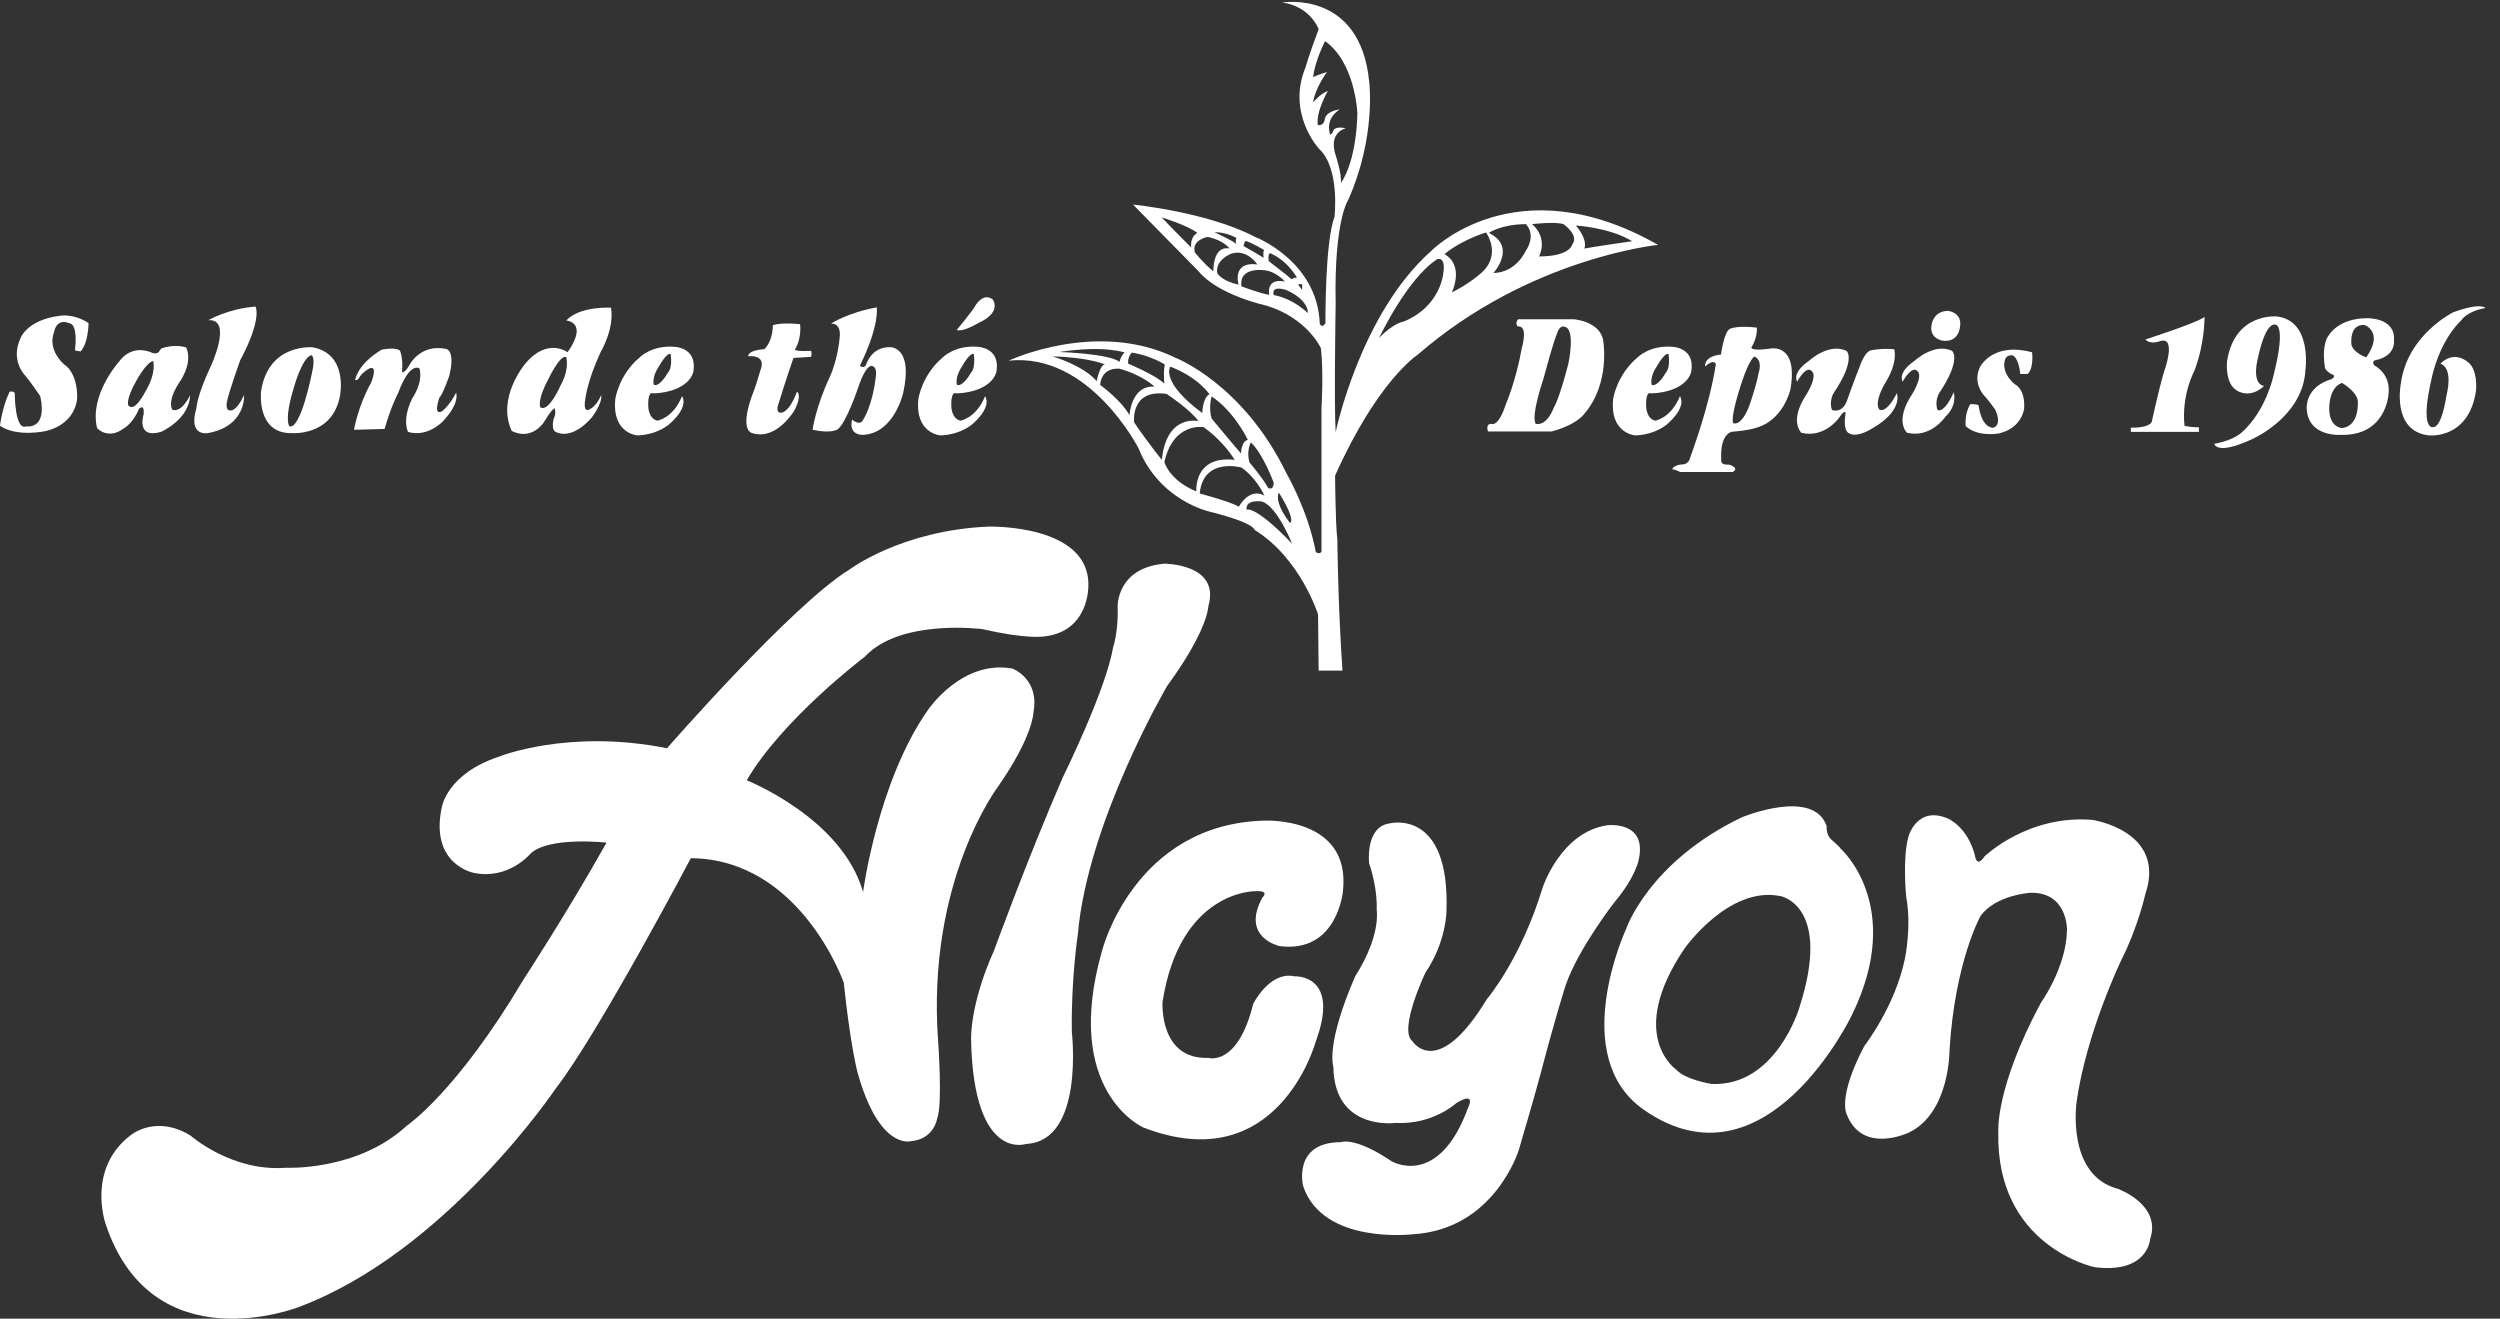<?xml version="1.0" encoding="utf-8"?>
<!-- Generator: Adobe Illustrator 16.0.3, SVG Export Plug-In . SVG Version: 6.00 Build 0)  -->
<!DOCTYPE svg PUBLIC "-//W3C//DTD SVG 1.1//EN" "http://www.w3.org/Graphics/SVG/1.1/DTD/svg11.dtd">
<svg version="1.1" id="レイヤー_1" xmlns="http://www.w3.org/2000/svg" xmlns:xlink="http://www.w3.org/1999/xlink" x="0px"
	 y="0px" width="121.333px" height="64px" viewBox="0 0 121.333 64" style="enable-background:new 0 0 121.333 64;"
	 xml:space="preserve">
<rect x="0" y="0" width="121.333" height="64" fill="#333333" stroke="none"/>
<path style="fill:#FFFFFF;" d="M64.906,26.182c0,0,0.028,3.196,0.249,6.364h-1.157l-0.028-2.727c0,0-0.854-2.728-3.085-4.105
	c0,0,0.027-0.331-2.177-0.882c0,0-2.424-0.523-3.443-3.058c0,0-2.37-4.683-6.309-4.27c0,0,4.27-2.012,8.099-0.138
	c0,0,3.279,1.267,5.373,5.592c0,0,1.047,1.791,1.432,3.829c0,0,0.139,0.138,0.276,0c0,0,0-5.207,0-6.97c0,0,0.109-1.736-0.028-2.92
	c0,0-0.66-1.46-2.644-2.065c0,0-2.342-0.496-3.307-1.681c0,0-1.928-1.956-3.168-3.223c0,0,3.609,0.358,5.923,1.57
	c0,0,3.03,1.157,3.141,4.215c0,0,0.11,0.248,0.275-0.027c0,0-0.027-3.967,0.44-5.151c0,0,0.275-2.369-0.744-3.306
	c0,0-1.597-1.708-0.66-3.967c0,0,0.138-0.523,0.634-1.846c0,0-0.386-1.102-1.764-1.294c0,0,3.774-0.634,4.216,3.829
	c0,0,0.357,2.672-1.02,5.758c0,0-0.688,0.991-0.606,5.013c0,0-0.082,4.904,0,6.254c0,0,1.185-5.73,4.628-8.788
	c0,0,4.105-4.243,11.02-0.303c0,0-6.254,0.62-11.667,5.331c0,0-1.941,1.239-4.008,5.867C64.797,23.083,64.811,25.397,64.906,26.182z
	 M65.072,8.887c0,0,0.739-0.895,0.807-3.378c0,0-0.09-2.462-1.567-3.513c0,0-0.491,0.94-0.582,1.746c0,0,0.225-0.112,0.672-0.246
	c0,0-0.581,0.783-0.672,1.477c0,0,0.336-0.426,0.717-0.559c0,0-0.582,0.984-0.492,1.655c0,0,0.268,0.067,0.335-0.246
	c0,0-0.022-0.403,0.738-0.515c0,0-0.693,0.381-0.492,1.142c0,0-0.021,0.202,0.157-0.045c0,0-0.022-0.313,0.626-0.179
	c0,0-0.872,0.179-0.492,1.32C64.826,7.545,65.14,8.485,65.072,8.887z M68.138,15.601c1.745-0.716,1.902-2.283,1.902-2.283
	c0.156-0.917-0.29-0.738-0.29-0.738c-1.478,0.962-2.82,3.826-2.82,3.826C67.623,15.667,68.138,15.601,68.138,15.601z M70.464,14.191
	c0.784-0.381,1.344-0.873,1.344-0.873c1.14-0.917,0.313-2.036,0.313-2.036c-1.319,0.425-2.015,1.052-2.015,1.052
	C71.092,12.894,70.464,14.191,70.464,14.191z M72.479,13.25c1.096-0.022,1.544-1.029,1.544-1.029
	c0.56-0.828,0.066-1.298,0.066-1.298l-0.021-0.044c-1.209,0-1.813,0.425-1.813,0.425C73.644,11.975,72.479,13.25,72.479,13.25z
	 M74.695,12.445c1.521,0,1.611-0.582,1.611-0.582c0.357-0.448-0.427-0.985-0.427-0.985c-0.425-0.134-1.521,0-1.521,0
	C75.164,11.595,74.695,12.445,74.695,12.445z M76.888,12.064c0.448-0.089,2.326-0.357,2.326-0.357
	c-1.096-0.671-2.729-0.761-2.729-0.761C77.11,11.707,76.888,12.064,76.888,12.064z M58.934,11.271c0,0,0.847,0.376,1.059,0.564
	c0,0-0.046-0.226,0.023-0.281C60.017,11.554,59.505,11.249,58.934,11.271z M60.348,11.94c0,0,0.799,0.441,0.978,0.578
	c0,0-0.041-0.303,0.027-0.385c0,0-0.578-0.344-0.895-0.441c0,0-0.083,0.083-0.097,0.22 M61.573,12.656
	c0.006,0.05,0.909,0.689,1.103,0.896c0,0,0.192-0.11,0.275-0.069c0,0-0.428-0.798-1.254-1.171
	C61.697,12.312,61.519,12.174,61.573,12.656z M63.02,13.841c0,0,0.124,0.152,0.179,0.234v-0.262l-0.041-0.027l-0.138,0.013V13.841z
	 M57.813,12.009c-0.056-0.565,0.303-0.703,0.303-0.703c-0.455-0.358-1.736-0.758-1.736-0.758
	C56.876,11.086,57.813,12.009,57.813,12.009z M57.992,12.256c0,0,0.468,0.579,0.896,0.909c0,0-0.042-1.267,0.785-1.102
	c0,0-0.262-0.399-1.061-0.564C58.612,11.499,57.813,11.637,57.992,12.256z M59.08,13.262c0,0,0.221,0.386,1.033,0.551
	c0,0-0.345-1.143,0.909-0.978c0,0-0.496-0.772-1.268-0.524C59.755,12.312,58.956,12.615,59.08,13.262z M60.251,13.896
	c0,0,0.896,0.344,1.35,0.413c0,0-0.192-0.827,0.758-0.647c0,0-0.468-0.538-1.061-0.551C61.298,13.11,60.113,12.959,60.251,13.896z
	 M61.821,14.323c0,0,0.813,0.096,1.653,0.868c0,0,0.068-0.62-1.047-1.116C62.428,14.075,61.67,13.813,61.821,14.323z M51.416,17.084
	c0,0,2.414,0.075,2.917,0.478c0,0,0.076-0.327,0.252-0.452C54.584,17.11,53.591,16.746,51.416,17.084z M54.755,17.649
	c0,0,1.343,0.558,1.756,0.971c0,0-0.062-0.538,0.021-0.93c0,0-0.682-0.434-1.591-0.579C54.941,17.112,54.714,17.298,54.755,17.649z
	 M56.801,17.794c0,0-0.517,0.723,1.549,2.252c0,0,0.021-0.765,0.351-0.91C58.701,19.137,58.185,18.332,56.801,17.794z M58.805,19.24
	c0,0-0.166,0.538,0,1.074c0,0,1.095,1.323,1.426,1.694c0,0,0-0.578,0.33-0.661C60.561,21.348,59.921,19.984,58.805,19.24z
	 M60.706,21.472c0,0-0.229,0.434-0.063,0.971c0,0,0.682,0.806,0.889,1.219c0,0,0.248,0.207,0.289-0.228
	C61.821,23.435,61.284,21.988,60.706,21.472z M62.069,23.91c0,0-0.289,0.393,0.537,1.467C62.606,25.377,62.938,25.315,62.069,23.91z
	 M62.71,26.389c0,0-0.703-1.777-1.446-2.045c0,0-0.826-0.145-0.765,0.393C60.499,24.736,60.892,24.488,62.71,26.389z M61.367,24.054
	c0,0-0.372-0.847-1.116-1.364c0,0-1.859-0.516-2.024,1.261c0,0,1.487,0.393,1.9,0.641C60.127,24.592,60.623,23.641,61.367,24.054z
	 M58.061,23.848c0,0-0.145-1.756,1.86-1.529c0,0-0.496-0.868-1.509-1.591c0,0-1.467-0.248-1.901,1.694
	C56.511,22.422,56.739,23.311,58.061,23.848z M56.615,19.117c-1.777-0.249-1.571,1.384-1.571,1.384
	c0.641,0.951,1.344,1.818,1.344,1.818c0.227-2.252,1.777-1.88,1.777-1.88C57.751,19.86,56.615,19.117,56.615,19.117z M56.036,18.765
	c0,0-0.578-0.558-1.694-0.868c0,0-0.868-0.125-0.95,0.785c0,0,0.992,0.703,1.425,1.467C54.817,20.149,54.9,18.682,56.036,18.765z
	 M53.226,18.496c0,0,0.166-0.847,0.413-0.805c0,0-0.785-0.352-2.562-0.393C51.077,17.298,52.544,17.711,53.226,18.496z"/>
<g>
	<path style="fill:#FFFFFF;" d="M32.372,36.315c0,0,6.09-6.979,8.847-8.669c0,0,2.534-1.911,6.757-2.088
		c0,0,4.935-0.134,4.846,2.889c0,0,0.044,2.224-2.178,2.445c0,0-0.845,0.134-2.934-0.355c0,0-4.001-0.534-5.735,1.333
		c0,0-4,3.023-5.734,6.001c0,0,4.624,1.824,5.646,5.424c0,0,0.711-5.379,3.156-8.847c0,0,1.644-2.445,4.09-2
		c0,0,1.333,0.488,1.022,2.134c0,0,0,1.111-1.69,3.556c0,0-3.512,4.579-2.934,12.403c0,0,0.222,3.067-0.045,3.735
		c0,0-0.145,1.021-1.289,1.111c0,0-1.522,0.444-2.578-3.335c0,0-0.355-1.333-0.667-4.356c0,0-2.09-6.001-7.424-6.045
		c0,0-4.49,8.512-6.557,11.179c0,0-5.335,7.936-12.469,10.604c0,0-7.114,2.8-9.381-4.046c0,0-0.938-2.674,1.245-4.312
		c0,0,1.216-0.995,2.889,0.044c0,0,1.996,1.761,4.624,1.555c0,0,3.467,0.177,5.867-2.044c0,0,2.401-1.6,5.647-7.068
		c0,0,2.177-3.334,4.044-6.668c0,0-2.8-0.311-3.689,0.534c0,0-1.067,1.289-2.756,0.934c0,0-2.134-0.401-1.556-3.157
		c0,0,0.222-1.644,2.8-2.489C24.236,36.716,27.587,35.359,32.372,36.315z"/>
	<path style="fill:#FFFFFF;" d="M56.511,27.357c0,0,2.734,0,2.133,2.068c0,0,0,1.133-2,3.868c0,0-3.868,6.601-4.335,12.069
		c0,0-0.333,2.2-0.289,4.734c0,0,0.623,5.291-2.223,5.423c0,0-2.534,0.889-2.667-5.023c0,0-0.089-1.689,1.111-4.356
		c0,0,1.601-4.402,3.335-8.402c0,0,2.089-4.223,2.445-6.313c0,0,0.266-0.755,0.222-2C54.243,29.425,54.198,27.558,56.511,27.357z"/>
	<path style="fill:#FFFFFF;" d="M62.823,47.384c0,0,2.267-0.132,1.022,3.202c0,0-1.822,6.668-8.357,4.134
		c0,0-3.957-1.734-2.001-8.58c0,0,1.546-6.137,7.868-6.313c0,0,4.224-0.222,3.823,3.424c0,0-0.267,3.022-3.066,2.667
		c0,0-1.912-0.4-0.845-2.356c0,0,0.4-0.355-0.355-0.31c0,0-3.646-0.045-4.491,5.378c0,0-0.177,2.801,2.223,2.712
		c0,0,1.423,0.444,2.178-2.622C60.822,48.719,61.623,47.118,62.823,47.384z"/>
	<path style="fill:#FFFFFF;" d="M67.446,39.961c0,0,2.934-0.756,2.755,4.267c0,0,0,1.467-1.021,2.979c0,0-1.335,2.801-0.623,3.334
		c0,0,1.199,1.911,3.602-2.044c0,0,1.644-1.912,2.711-5.423c0,0,0.888-2.712,3.157-3.023c0,0,1.909-0.223,1.512,1.645
		c0,0-0.124,0.833-1.191,2.1c0,0-1.766,2.268-2.366,4.036c0,0-0.466,1.432-1.2,4.233c0,0-0.366,1.367-1.066,3.735
		c0,0-1.167,3.867-5.136,4.102c0,0-4.367,0.532-5.334-2.335c0,0-0.533-2.133,1.834-2.133c0,0,0.634-0.3,2.469,0.932
		c0,0,2.265,1.335,3.7-2.6c0,0,0.434-0.833-0.567-0.232c0,0-1.134,1.066-2.968,0.966c0,0-2.967,0.4-3.001-2.733
		c0,0-0.399-1.034,1.067-4.402c0,0,1.2-1.767,1.034-3.234c0,0,0.066-0.966-0.367-2.233C66.446,41.895,66.245,40.127,67.446,39.961z"
		/>
	<path style="fill:#FFFFFF;" d="M95.852,41.527c0,0,0.069,0.634,0.467,0.034c0,0,2.102-2.034,5.236-1.768
		c0,0,3.602,0.534,2.565,3.601c0,0-0.367,1.635-1.167,3.201c0,0-1.698,3.535-2.167,6.869c0,0-0.532,3.567,2.002,4.234
		c0,0,2.132,0.766,1.566,2.434c0,0-0.1,1.7-2.702,1.367c0,0-4.8-1.001-4.667-6.568c0,0-0.166-2.101,2.068-6.268
		c0,0,1.232-1.701,1.266-3.535c0,0,0.033-1.833-1.768-1.799c0,0-1.699,0.099-2.433,1.133c0,0-1.232,2.2-1.5,6.468
		c0,0,0.033,3.067-1.969,4.034c0,0-2.265,1.101-3.031-0.901c0,0-0.436-0.833,0.866-3.3c0,0,1.5-1.934,1.966-4.234
		c0,0,0.334-1.568,0.066-2.99c0,0-0.198-1.867,0.113-2.957c0,0,0.422-1.511,1.933-0.845C94.563,39.738,95.496,40.138,95.852,41.527z
		"/>
	<path style="fill:#FFFFFF;" d="M78.92,45.086c0,0,1.096-3.259,5.63-5.426c0,0,3.467-1.434,4.102,0.433c0,0-0.045,0.423,0.243,0.667
		c0,0,0.404,0.345,0.438,0.428c0,0,3.15,2.778,0.539,8.087c0,0-4.159,8.72-10.089,4.588C76.048,51.263,78.92,45.086,78.92,45.086z
		 M83.072,52.608c3.11,0.133,4.244-3.667,4.244-3.667c1.624-4.979-0.886-5.446-0.886-5.446c-2.515-0.533-4.671,2.534-4.671,2.534
		c-2.844,4.201-0.423,5.869-0.423,5.869C81.784,52.408,83.072,52.608,83.072,52.608z"/>
</g>
<g>
	<path style="fill:#FFFFFF;" d="M2.617,16.146c0,0-0.358,0.744,0.496,1.543c0,0,0.634,0.331,0.634,1.598c0,0,0,1.24-1.488,1.625
		c0,0-1.405,0.331-2.259-0.248c0,0,0.11-0.937,0.468-1.652c0,0,0.221-0.056,0.248,0.083c0,0,0,1.818,0.551,1.598
		c0,0,1.046,0.193,0.689-1.46c0,0-0.414-0.633-0.745-1.019c0,0-0.716-0.717-0.22-1.791c0,0,0.303-0.909,1.956-1.102
		c0,0,0.633-0.11,1.35,0.358c0,0,0,0.964-0.386,1.378c0,0-0.193-0.028-0.275-0.055c0,0,0.193-1.295-0.303-1.323
		C3.333,15.677,2.755,15.402,2.617,16.146z"/>
	<path style="fill:#FFFFFF;" d="M10.11,15.54c0,0,0.937-0.552,2.287-0.662c0,0,0.358,0.551-0.744,2.617c0,0-0.551,1.542-0.634,1.984
		c0,0-0.11,0.468,0.165,0.44c0,0,0.276,0.083,0.662-0.744c0,0,0.11,1.515-1.763,1.845c0,0-0.964,0.193-0.551-1.212
		c0,0,0.027-0.606,0.688-2.011C10.221,17.799,11.323,15.457,10.11,15.54z"/>
	<path style="fill:#FFFFFF;" d="M15.125,17.237c0,0,0.192,0.121,0.027,0.809c0,0-0.547,2.81-1.102,2.645
		c0,0-0.275-0.248,0.193-1.818C14.243,18.873,14.662,17.312,15.125,17.237z M15.182,16.857c0,0-2.151-0.216-2.51,2.126
		c0,0-0.248,2.066,1.488,2.038c0,0,1.983,0.166,2.342-1.818C16.502,19.204,16.917,17.188,15.182,16.857z"/>
	<path style="fill:#FFFFFF;" d="M17.239,18.439c0,0,0.082-0.744,1.281-1.467c0,0,0.661-0.145,0.888,0.042
		c0,0,0.165,0.31,0.104,1.054c0,0,0.145,0.062,0.393-0.413c0,0,0.537-0.971,1.736-0.723c0,0,0.475,0.041,0.165,1.302
		c0,0-0.331,0.95-0.476,1.054c0,0-0.331,0.888,0.104,0.681c0,0,0.352-0.227,0.702-0.909c0,0,0.207,0.475-0.619,1.364
		c0,0-0.745,0.827-1.715,0.537c0,0-0.31-0.579,0.207-1.632c0,0,0.537-0.744,0.351-1.446c0,0-0.454-0.372-1.032,1.178
		c0,0-0.352,0.661-0.662,1.756l-1.487,0.042c0,0,0.206-1.178,0.826-2.272c0,0,0.373-0.889-0.082-0.703c0,0-0.393,0.207-0.517,0.496
		C17.404,18.377,17.321,18.481,17.239,18.439z"/>
	<path style="fill:#FFFFFF;" d="M7.824,16.917c0.661-0.249,1.212-0.055,1.212-0.055c0.358,0.799-0.358,1.735-0.358,1.735
		c-0.606,0.964-0.303,1.295-0.303,1.295c0.468,0.138,0.854-0.716,0.854-0.716c-0.055,1.212-1.433,1.791-1.433,1.791
		c-1.212,0.331-0.826-0.854-0.826-0.854c0.055-0.551-0.221-0.275-0.221-0.275c-0.303,0.716-0.716,0.937-0.716,0.937
		c-0.799,0.606-1.322,0-1.322,0c-0.386-1.598,1.046-3.196,1.046-3.196c0.662-0.937,1.598-0.468,1.598-0.468
		c0.18,0.093,0.33-0.004,0.33-0.004L7.824,16.917z M7.438,17.523c-0.326,0.041-0.823,0.958-0.823,0.958
		c-0.535,0.956-0.389,1.191-0.389,1.191c0.303,0.385,0.826-0.661,0.826-0.661C7.604,18.102,7.438,17.523,7.438,17.523"/>
	<path style="fill:#FFFFFF;" d="M27.48,15.554c0.675-0.717,2.176-0.62,2.176-0.62c0.166,1.033-0.496,2.135-0.496,2.135
		c-0.633,1.35-0.744,2.231-0.744,2.231c-0.138,0.73,0.138,0.592,0.138,0.592c0.413-0.152,0.619-0.716,0.619-0.716
		c0.083,0.385-0.454,1.088-0.454,1.088c-0.964,1.102-1.667,0.729-1.667,0.729c-0.372-0.068-0.166-0.716-0.166-0.716
		c0.124-0.221,0.027-0.469,0.027-0.469c-0.165,0.083-0.537,0.716-0.537,0.716c-0.703,0.909-1.543,0.386-1.543,0.386
		c-0.73-1.584,0.62-3.209,0.62-3.209c1.088-1.364,2.094-0.605,2.094-0.605C28.582,15.623,27.48,15.554,27.48,15.554z M27.219,18.68
		c0.44-0.799,0.261-1.35,0.261-1.35c-0.303-0.138-0.882,1.102-0.882,1.102c-0.551,1.02-0.372,1.336-0.372,1.336
		C26.64,20.03,27.219,18.68,27.219,18.68z"/>
	<path style="fill:#FFFFFF;" d="M31.048,17.344c0,0,0.606-0.619,1.722-0.509c0,0,1.074,0.041,0.882,1.198
		c0,0-0.125,0.84-1.598,1.033c0,0-0.331,0.041-0.441,0.014c0,0-0.179,0.014-0.151,0.661c0,0,0.014,0.579,0.441,0.675
		c0,0,0.758-0.11,1.198-1.185c0,0,0.373,0.455-0.564,1.309c0,0-0.551,0.551-1.598,0.592c0,0-1.253-0.083-1.074-1.777
		C29.863,19.355,30.028,18.198,31.048,17.344z M32.549,17.179c0,0-0.166-0.124-0.606,0.661c0,0-0.317,0.469-0.208,0.84
		c0,0,0.249,0.151,0.689-0.606C32.425,18.074,32.645,17.895,32.549,17.179z"/>
	<path style="fill:#FFFFFF;" d="M45.758,17.344c0,0,0.606-0.619,1.722-0.509c0,0,1.074,0.041,0.881,1.198
		c0,0-0.125,0.84-1.598,1.033c0,0-0.33,0.041-0.44,0.014c0,0-0.18,0.014-0.152,0.661c0,0,0.014,0.579,0.441,0.675
		c0,0,0.757-0.11,1.198-1.185c0,0,0.372,0.455-0.565,1.309c0,0-0.551,0.551-1.598,0.592c0,0-1.254-0.083-1.074-1.777
		C44.574,19.355,44.739,18.198,45.758,17.344z M47.26,17.179c0,0-0.165-0.124-0.606,0.661c0,0-0.316,0.469-0.207,0.84
		c0,0,0.248,0.151,0.689-0.606C47.136,18.074,47.356,17.895,47.26,17.179z"/>
	<path style="fill:#FFFFFF;" d="M36.309,17.289c0,0-0.041-0.289,0.786-0.345c0,0,0.399-0.316,0.413-1.156
		c0,0,0.289-0.151,1.322-0.056c0,0,0.096,0.675-0.248,1.226c0,0-0.056,0.11,0.785,0.069c0,0,0.042,0.151,0,0.29L38.5,17.372V17.4
		c0,0-0.344,0.977-0.757,2.327c0,0-0.069,0.303,0.138,0.303c0,0,0.385,0.082,0.798-1.019c0,0,0.276,0.124-0.124,0.909
		c0,0-0.868,1.474-2.039,1.102c0,0-0.62-0.055-0.055-1.721c0,0,0.248-0.606,0.441-1.322C36.902,17.978,37.273,17.22,36.309,17.289z"
		/>
	<path style="fill:#FFFFFF;" d="M40.331,15.705c0,0,0.827-0.538,2.218-0.785c0,0,0.166,0.813-0.813,2.824
		c0,0,0.125,0.166,0.29-0.014c0,0,0.234-0.909,1.185-0.881c0,0,1.129-0.028,0.62,2.231c0,0-0.441,1.956-1.942,2.024
		c0,0-0.716,0.055-0.537-0.743c0,0,0.385,0.344,0.537,0.014c0,0,0.45-0.633,0.62-2.122c0.002-0.018,0.056-0.372-0.11-0.454
		c0,0-0.289-0.344-0.743,0.992c0,0-0.565,1.694-0.992,2.039c0,0-0.29,0.234-1.227,0.027c0,0,0.138-1.074,0.841-2.576
		c0,0,0.399-0.84,0.482-1.998C40.759,16.283,40.827,15.691,40.331,15.705z"/>
	<path style="fill:#FFFFFF;" d="M46.433,16.012c0,0,0.787-0.934,0.942-1.236c0,0,0.363-0.58,0.804-0.243
		c0,0,0.476,0.614-0.692,1.142C47.488,15.675,46.709,16.142,46.433,16.012z"/>
</g>
<g>
	<path style="fill:#FFFFFF;" d="M97.288,17.55c0,0-0.163,0.538,0.497,1.1c0,0,0.504,0.199,0.455,1.158c0,0-0.075,0.956-1.229,1.228
		c0,0-1.031,0.193-1.61-0.358c0,0-0.073-0.574,0.221-1.061c0,0,0.345-0.015,0.406,0.058c0,0,0.104,1.046,0.694,1.085
		c0,0,0.478-0.06,0.112-0.881c0,0-0.322-0.458-0.578-0.73c0,0-0.535-0.6-0.15-1.356c0,0,0.369-0.709,1.36-0.806
		c0,0,0.44-0.082,1.158,0.111c0,0,0.093,0.755-0.208,1.046c0,0-0.307,0.02-0.371,0c0,0-0.042-0.716-0.357-0.895
		C97.688,17.248,97.337,17.175,97.288,17.55z"/>
	<path style="fill:#FFFFFF;" d="M79.479,17.344c0,0,0.605-0.619,1.721-0.509c0,0,1.074,0.041,0.882,1.198
		c0,0-0.124,0.84-1.598,1.033c0,0-0.331,0.041-0.441,0.014c0,0-0.18,0.014-0.15,0.661c0,0,0.013,0.579,0.439,0.675
		c0,0,0.758-0.11,1.2-1.185c0,0,0.371,0.455-0.566,1.309c0,0-0.55,0.551-1.598,0.592c0,0-1.255-0.083-1.075-1.777
		C78.293,19.355,78.458,18.198,79.479,17.344z M80.979,17.179c0,0-0.166-0.124-0.605,0.661c0,0-0.318,0.469-0.208,0.84
		c0,0,0.25,0.151,0.689-0.606C80.855,18.074,81.077,17.895,80.979,17.179z"/>
	<path style="fill:#FFFFFF;" d="M73.675,15.495h2.709c0,0,1.29,0.1,1.427,1.05c0,0,0.358,2.053-0.921,3.541
		c0,0-0.345,0.523-1.584,0.854h-3.087c0,0-0.138-0.345,0.139-0.372c0,0,0.345,0.22,0.716-0.923c0,0,0.495-1.129,0.785-2.755
		c0,0,0.331-1.103-0.192-1.046C73.666,15.843,73.507,15.712,73.675,15.495z M75.924,15.856c0,0-0.234-0.11-0.371,0.372
		c0,0-0.137,0.261-0.647,2.163c0,0-0.621,1.804-0.371,2.177c0,0,0.508,0.179,0.882-0.799c0,0,0.234-0.317,0.702-2.122
		C76.118,17.647,76.489,15.939,75.924,15.856z"/>
	<path style="fill:#FFFFFF;" d="M82.756,17.785c0,0-0.082-0.496,0.771-0.578c0,0,0.139-1.116,0.441-1.253
		c0,0,0.329-0.165,1.295-0.055c0,0,0.056,0.455-0.263,0.964c0,0-0.056,0.193,0.91,0.055c0,0,1.363-0.303,0.992,1.942
		c0,0-0.318,1.584-1.764,1.928c0,0-0.263,0.097-1.061,0.166c0,0-0.634,0.028-0.536,1.46l0.013,0.028c0,0,0.026,0.124,0.371,0.11
		c0,0,0.523,0.151,0.166,0.357h-2.548c0,0-0.126-0.083-0.387-0.138c0,0,0.068-0.22,0.523-0.234c0,0,0.29,0,0.358-0.358
		c0,0,0.924-2.438,1.239-4.504C83.279,17.675,83.198,17.385,82.756,17.785z M85.153,17.303c0,0-0.221,0.068-0.592,1.17
		c0,0-0.593,1.708-0.442,2.066c0,0,0.36,0.193,0.758-0.786c0,0,0.358-0.991,0.481-1.68C85.358,18.074,85.566,17.496,85.153,17.303z"
		/>
	<path style="fill:#FFFFFF;" d="M87.22,18.522c0,0-0.29-0.414,0.578-1.012c0,0,0.957-0.891,1.818-0.482c0,0,0.495,0.386-0.634,2.066
		c0,0-0.221,0.372-0.07,0.805c0,0,0.464,0.188,0.707-0.398c0,0,0.364-1.027,0.63-1.69c0,0,0.265-0.829,0.618-0.818
		c0,0,0.442-0.1,1.061-0.044c0,0,0.232,0.597-0.475,1.713c0,0-0.509,0.862-0.243,1.216c0,0,0.309,0.254,0.851-0.795
		c0,0,0.364,0.895-1.381,1.813c0,0-0.63,0.365-0.973,0.11c0,0-0.276-0.099-0.133-0.983c0,0-0.065-0.132-0.287,0.21
		c0,0-0.698,1.05-1.858,0.773c0,0-0.618-0.552,0.232-1.845c0,0,0.607-0.94,0.243-1.172C87.904,17.986,87.684,17.72,87.22,18.522z"/>
	<path style="fill:#FFFFFF;" d="M94.411,20.23c0,0-0.698,1.05-1.858,0.773c0,0-0.618-0.552,0.232-1.845c0,0,0.607-0.94,0.245-1.172
		c0,0-0.223-0.266-0.688,0.536c0,0-0.289-0.414,0.579-1.012c0,0,0.957-0.891,1.818-0.482c0,0,0.495,0.386-0.634,2.066
		c0,0-0.221,0.372-0.07,0.805c0,0,0.305,0.213,0.786-0.861C94.822,19.038,95.017,19.672,94.411,20.23z"/>
	<path style="fill:#FFFFFF;" d="M94.546,15.085c0,0,0.703,0.083,0.579,0.771c0,0-0.04,0.799-0.868,0.675c0,0-0.646-0.11-0.509-0.785
		C93.748,15.747,93.83,15.099,94.546,15.085z"/>
	<path style="fill:#FFFFFF;" d="M104.12,16.476c0,0,2.563-0.826,2.872-1.095c0,0,0.024,1.272-0.494,2.625
		c0,0-0.635,1.146-0.476,2.665c0,0,0.434,0.083,0.7,0.063v0.227h-3.305v-0.207c0,0,0.826,0.042,1.012-0.269
		c0,0,0.331-1.529,0.579-2.376c0,0,0.683-1.839-0.186-1.549C104.823,16.559,104.39,16.745,104.12,16.476z"/>
	<path style="fill:#FFFFFF;" d="M109.885,18.729c0,0-0.66,0-0.27-1.488c0,0,0.312-1.529,0.787-1.488c0,0,0.599-0.144-0.063,2.48
		c0,0-0.351,1.673-1.509,2.727c0,0-0.394,0.413-1.363,0.578c0,0,0.082,0.579,1.796-0.206c0,0,2.481-1.054,2.625-3.347
		c0,0,0.352-2.396-1.363-2.624c0,0-2.065-0.228-2.439,2.169c0,0-0.123,1.074,0.478,1.425
		C108.563,18.956,109.183,19.39,109.885,18.729z"/>
	<path style="fill:#FFFFFF;" d="M118.438,17.654c0,0,0.656,0.108,0.285,1.596c0,0-0.208,1.524-0.656,1.483
		c0,0-0.652,0.149-0.027-2.474c0,0,0.332-1.674,1.426-2.728c0,0,0.245-0.418,1.162-0.583c0,0-0.205-0.29-1.571,0.211
		c0,0-2.229,1.09-2.538,3.466c0,0-0.456,2.293,1.348,2.505c0,0,1.951,0.227,2.302-2.169c0,0,0.117-1.075-0.448-1.426
		C119.72,17.535,119.104,16.993,118.438,17.654z"/>
	<path style="fill:#FFFFFF;" d="M112.839,17.861c-0.186-1.219,0.186-1.591,0.186-1.591s0.455-0.826,1.86-0.826
		c0,0,1.386-0.042,1.302,1.074c0,0,0.124,0.764-0.93,0.971c0,0-0.166,0.062-0.021,0.248c0,0,0.826,0.393,0.683,1.426
		c0,0-0.126,2.025-2.357,1.942c0,0-1.568,0.104-1.61-1.302c0,0-0.082-1.033,1.22-1.405c0,0,0.201-0.151,0.062-0.207
		C112.921,18.067,112.839,17.861,112.839,17.861z M114.762,15.774c-0.765-0.062-0.641,0.951-0.641,0.951
		c0.104,0.413,0.722,0.619,0.722,0.619C115.712,16.104,114.762,15.774,114.762,15.774z M113.047,19.741
		c-0.042,1.013,0.618,1.034,0.618,1.034c0.889-0.104,0.765-1.344,0.765-1.344c-0.081-0.455-0.765-0.847-0.765-0.847
		C113.047,18.791,113.047,19.741,113.047,19.741z"/>
</g>
</svg>
